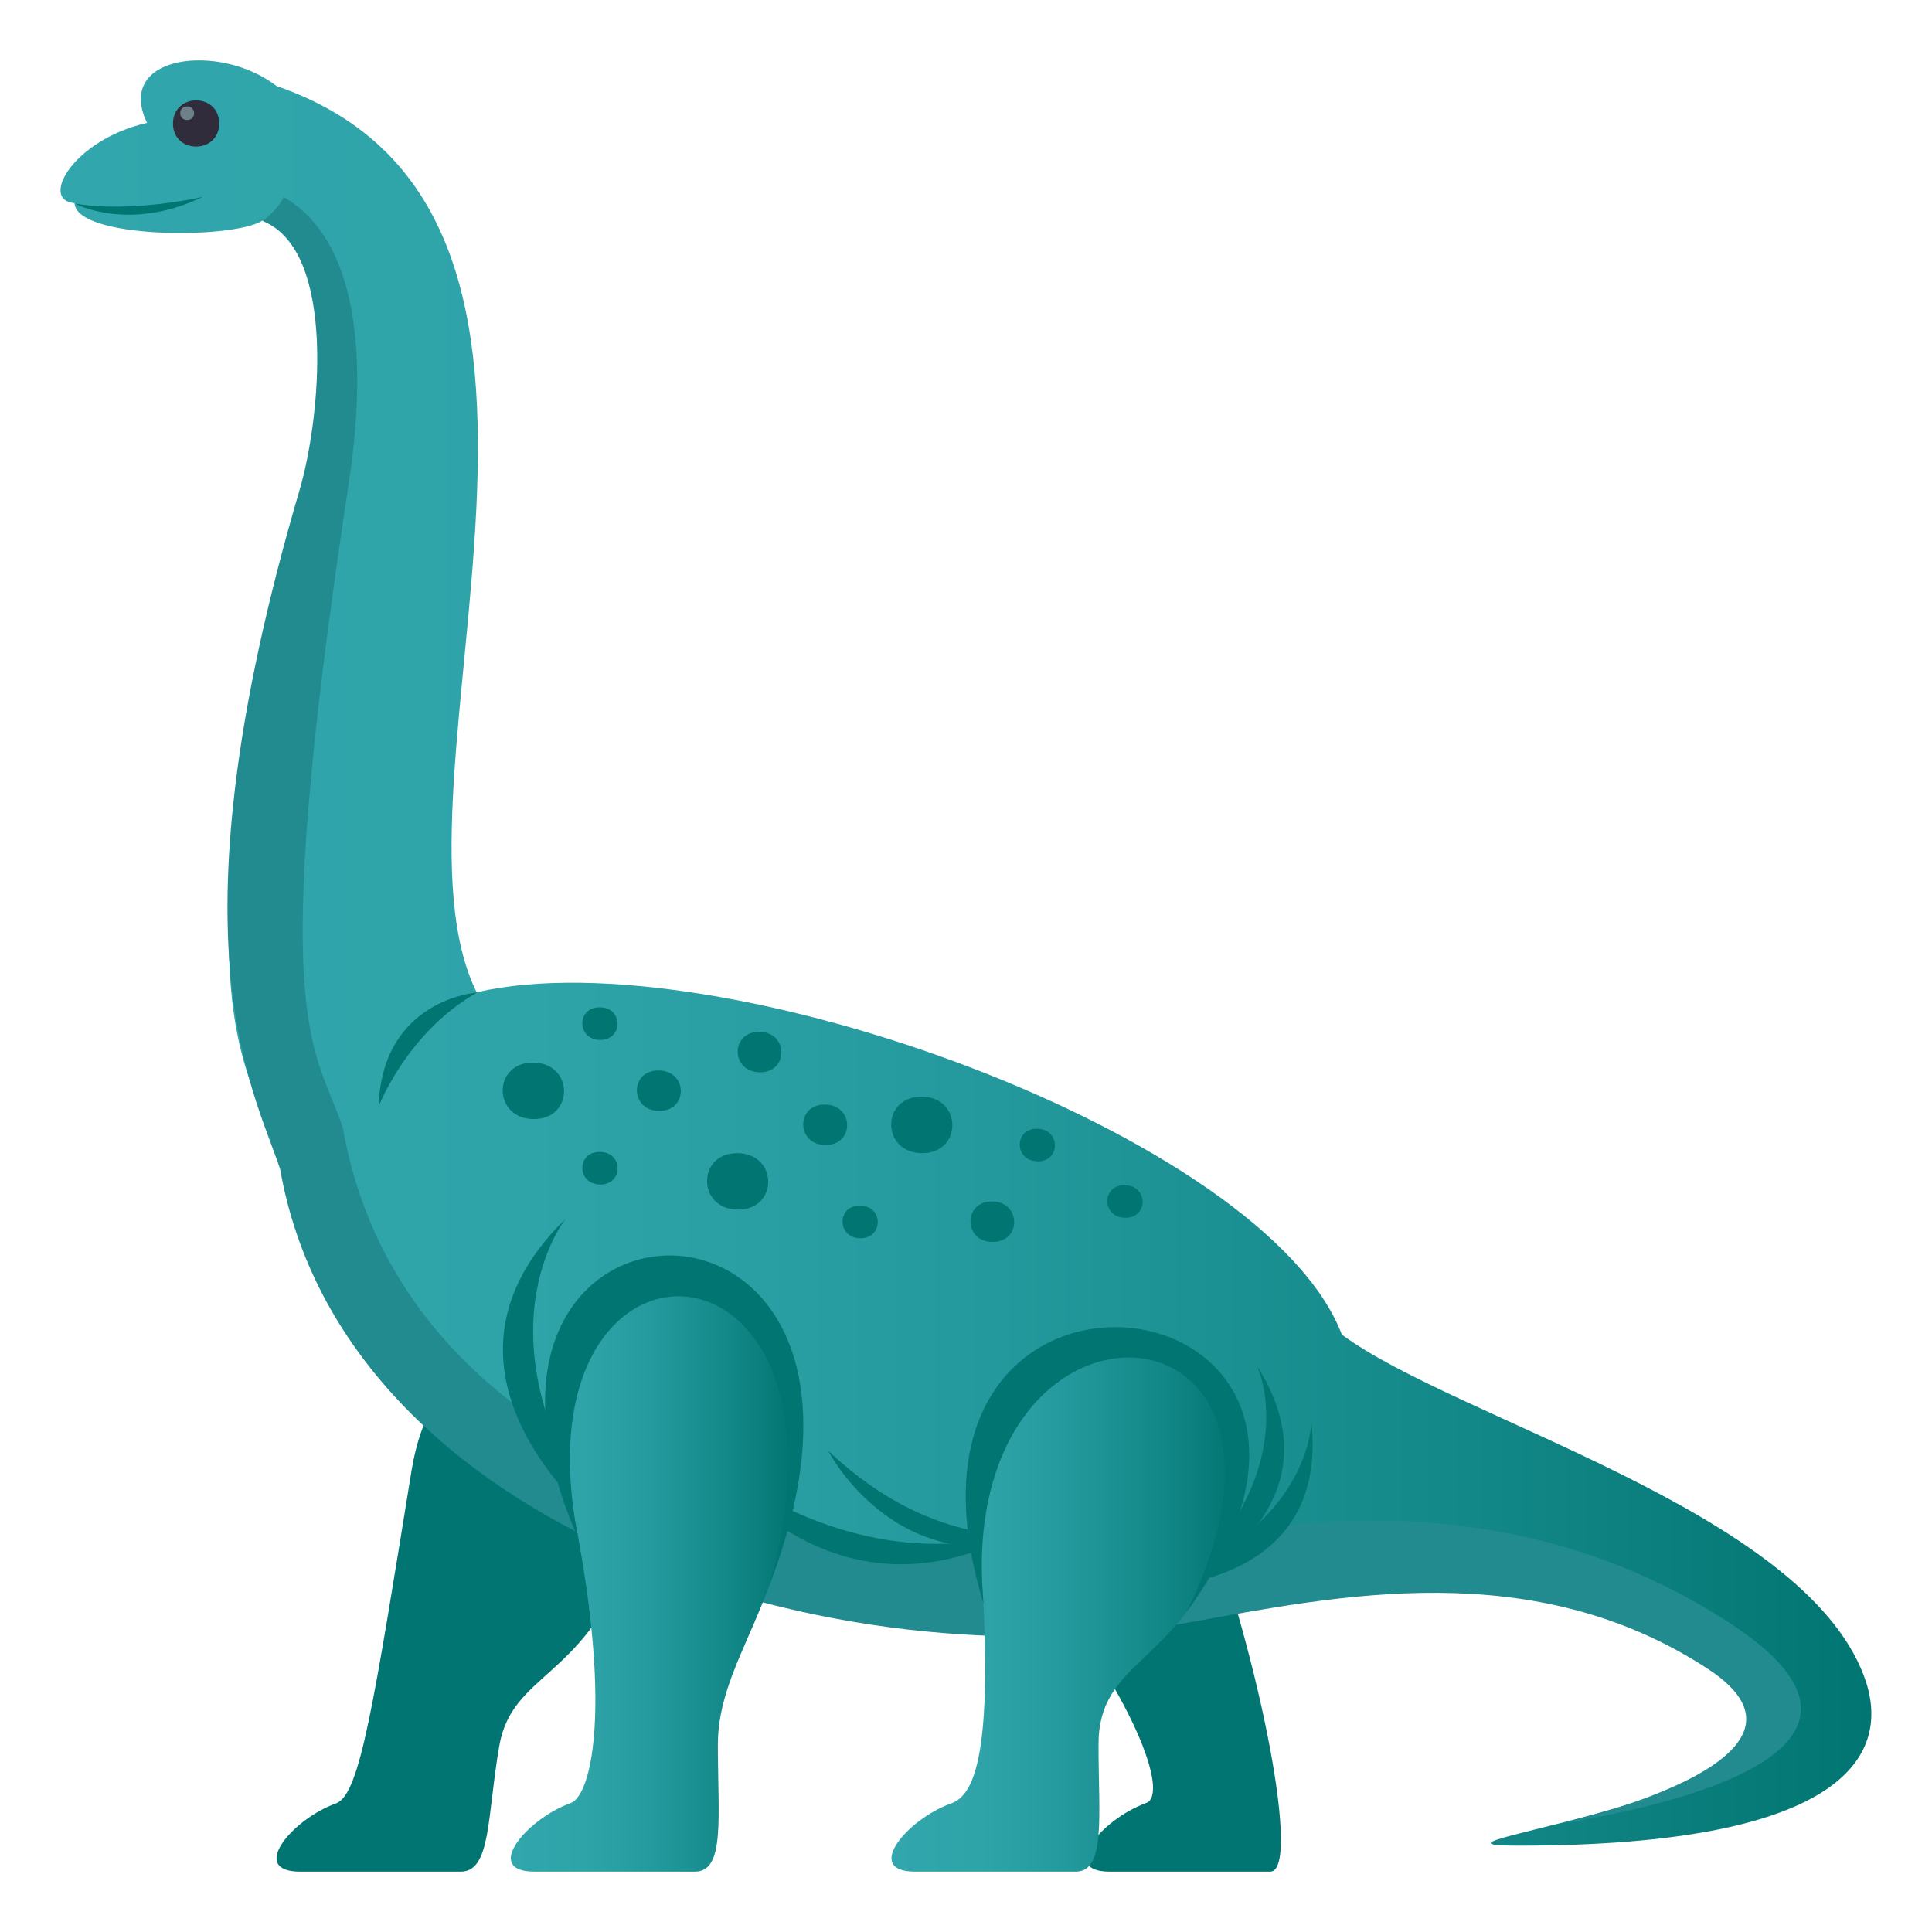 <?xml version="1.0" encoding="utf-8"?>
<!-- Generator: Adobe Illustrator 24.1.2, SVG Export Plug-In . SVG Version: 6.00 Build 0)  -->
<svg version="1.1" id="Layer_1" xmlns="http://www.w3.org/2000/svg" xmlns:xlink="http://www.w3.org/1999/xlink" x="0px" y="0px"
	 width="64px" height="64px" viewBox="0 0 64 64" style="enable-background:new 0 0 64 64;" xml:space="preserve">
<path fill="#007571" d="M34.21,52.04c3.32,4.07,4.55,7.41,3.75,7.69C36.5,60.26,35.04,62,36.76,62c0.87,0,3.99,0,5.32,0
	c1.01,0-0.28-6.84-2.27-12.21C38.23,45.54,30.42,47.41,34.21,52.04z"/>
<path fill="#007571" d="M13.63,48.73c-1.25,7.7-1.7,10.73-2.5,11.01C9.68,60.26,8.22,62,9.94,62c0.87,0,3.99,0,5.32,0
	c1.01,0,0.87-1.8,1.28-4.17c0.42-2.39,2.71-2.19,4.23-6.08C23.88,43.75,14.82,41.39,13.63,48.73z"/>
<linearGradient id="SVGID_1_" gradientUnits="userSpaceOnUse" x1="2" y1="31.571" x2="62" y2="31.571">
	<stop  offset="0" style="stop-color:#31A7AD"/>
	<stop  offset="0.256" style="stop-color:#2EA4A9"/>
	<stop  offset="0.516" style="stop-color:#24999D"/>
	<stop  offset="0.779" style="stop-color:#138888"/>
	<stop  offset="1" style="stop-color:#007571"/>
</linearGradient>
<path fill="url(#SVGID_1_)" d="M39.33,53.61c-11.68,2.11-27.72-2.95-29.82-14.93c-0.93-2.79-4.19-4.81,0.7-22.44
	c0.35-2.35,1.18-8.34-1.52-8.93c-1,0.63-6.17,0.6-6.22-0.58c-1.17-0.09-0.05-2.1,2.4-2.66C3.78,1.8,7.3,1.4,9.16,2.85
	c12.22,4.2,3.22,23.14,6.63,30.02c7.99-1.85,26.15,4.74,28.66,11.34c3.76,2.79,15.25,5.82,17.3,11.32
	c0.94,2.52-0.47,5.61-11.46,5.61c-5.04,0,12.87-1.76,6.47-5.93C50.99,51.43,44.28,52.71,39.33,53.61z"/>
<path fill="#218B90" d="M51.59,60.43c3.82-0.61,12.12-2.48,5.72-6.66c-5.79-3.77-12-3.82-16.95-2.92c-11.68,2.11-26.9-1.51-29-13.48
	c-0.93-2.79-2.56-3.25,0.19-21.34c0.64-4.19,0.31-8.08-2.15-9.5C9.17,6.99,8.7,7.32,8.7,7.32c2.48,1,1.9,6.61,1.23,8.89
	C5.54,31.12,8.35,35.95,9.28,38.73c2.1,11.97,18.41,17.13,30.09,15.02c4.95-0.89,11.41-2.25,17.2,1.53
	C61.24,58.33,51.59,60.43,51.59,60.43z"/>
<path fill="#007571" d="M38.83,52.77c4.49-4.04,2.81-7.52,2.81-7.52C44.74,50.12,38.83,52.77,38.83,52.77z"/>
<path fill="#007571" d="M37.58,52.62c5.82-1.64,5.86-5.5,5.86-5.5C44.06,52.86,37.58,52.62,37.58,52.62z"/>
<path fill="#007571" d="M23.7,48.55c5.69,4.1,10.22,2.11,10.22,2.11C27.64,54.18,23.7,48.55,23.7,48.55z"/>
<path fill="#007571" d="M27.43,48.05c3.91,3.72,7.57,2.68,7.57,2.68C29.84,52.76,27.43,48.05,27.43,48.05z"/>
<path fill="#007571" d="M18.74,40.37c0,0-3.15,3.89,1.31,10.31C20.05,50.68,13.39,45.58,18.74,40.37z"/>
<path fill="#007571" d="M12.54,36.66c0.12-3.57,3.26-3.78,3.26-3.78C13.47,34.21,12.54,36.66,12.54,36.66z"/>
<path fill="#007571" d="M6.72,6.52C4.25,7.71,2.47,6.74,2.47,6.74C4.38,7.07,6.72,6.52,6.72,6.52z"/>
<path fill="#302C3B" d="M7.26,4.09c0,1.02-1.53,1.02-1.53,0C5.74,3.07,7.26,3.07,7.26,4.09z"/>
<path fill="#6E8189" d="M6.43,3.75c0,0.3-0.46,0.3-0.46,0S6.43,3.45,6.43,3.75z"/>
<linearGradient id="SVGID_2_" gradientUnits="userSpaceOnUse" x1="29.53" y1="53.295" x2="40.972" y2="53.295">
	<stop  offset="0" style="stop-color:#31A7AD"/>
	<stop  offset="0.256" style="stop-color:#2EA4A9"/>
	<stop  offset="0.516" style="stop-color:#24999D"/>
	<stop  offset="0.779" style="stop-color:#138888"/>
	<stop  offset="1" style="stop-color:#007571"/>
</linearGradient>
<path fill="url(#SVGID_2_)" d="M32.32,49.55c0.77,8.46-0.02,9.91-0.81,10.19C30.05,60.26,28.59,62,30.31,62c0.87,0,3.99,0,5.32,0
	c1.01,0,0.76-1.8,0.76-4.21c0-2.8,2.55-2.6,4.06-6.49C43.56,43.29,31.64,42.14,32.32,49.55z"/>
<path fill="#007571" d="M39.32,53.38c5.26-10.84-7.76-11.49-6.74-0.26C28.47,39.67,47.49,42.14,39.32,53.38z"/>
<linearGradient id="SVGID_3_" gradientUnits="userSpaceOnUse" x1="16.92" y1="52.237" x2="26.249" y2="52.237">
	<stop  offset="0" style="stop-color:#31A7AD"/>
	<stop  offset="0.256" style="stop-color:#2EA4A9"/>
	<stop  offset="0.516" style="stop-color:#24999D"/>
	<stop  offset="0.779" style="stop-color:#138888"/>
	<stop  offset="1" style="stop-color:#007571"/>
</linearGradient>
<path fill="url(#SVGID_3_)" d="M18.41,47.51c2.05,8.25,1.28,11.94,0.49,12.22C17.44,60.26,15.98,62,17.7,62c0.87,0,3.99,0,5.32,0
	c1.01,0,0.76-1.8,0.76-4.21c0-2.8,2.36-4.82,2.46-9.16C26.48,39.54,16.96,41.69,18.41,47.51z"/>
<path fill="#007571" d="M25.49,52.51c3.42-12.25-8.57-12.71-6.33-1.54C13.61,38.49,31.09,37.93,25.49,52.51z"/>
<path fill="#007571" d="M17.66,35.2c-1.35-0.01-1.34,1.86,0.01,1.87C19.03,37.08,19.02,35.21,17.66,35.2z"/>
<path fill="#007571" d="M19.87,38.16c-0.78-0.01-0.77,1.07,0.01,1.08C20.66,39.24,20.65,38.16,19.87,38.16z"/>
<path fill="#007571" d="M28.49,39.94c-0.78-0.01-0.77,1.07,0.01,1.08C29.27,41.02,29.27,39.94,28.49,39.94z"/>
<path fill="#007571" d="M19.87,33.37c-0.78-0.01-0.77,1.07,0.01,1.08C20.65,34.45,20.65,33.37,19.87,33.37z"/>
<path fill="#007571" d="M37.26,39.26c-0.78-0.01-0.77,1.07,0.01,1.08C38.05,40.35,38.04,39.27,37.26,39.26z"/>
<path fill="#007571" d="M34.36,37.39c-0.78-0.01-0.77,1.07,0.01,1.08C35.14,38.48,35.14,37.4,34.36,37.39z"/>
<path fill="#007571" d="M25.16,34.18c-0.97-0.01-0.96,1.33,0.01,1.34C26.13,35.53,26.12,34.19,25.16,34.18z"/>
<path fill="#007571" d="M27.33,36.59c-0.97-0.01-0.96,1.33,0.01,1.34C28.31,37.94,28.3,36.6,27.33,36.59z"/>
<path fill="#007571" d="M21.82,35.46c-0.97-0.01-0.96,1.33,0.01,1.34C22.8,36.81,22.79,35.47,21.82,35.46z"/>
<path fill="#007571" d="M32.87,39.8c-0.97-0.01-0.96,1.34,0.01,1.34C33.84,41.15,33.83,39.81,32.87,39.8z"/>
<path fill="#007571" d="M24.43,38.2c-1.35-0.01-1.34,1.86,0.01,1.87C25.79,40.08,25.78,38.21,24.43,38.2z"/>
<path fill="#007571" d="M30.53,36.33c-1.35-0.01-1.34,1.86,0.01,1.87C31.89,38.21,31.88,36.33,30.53,36.33z"/>
</svg>
